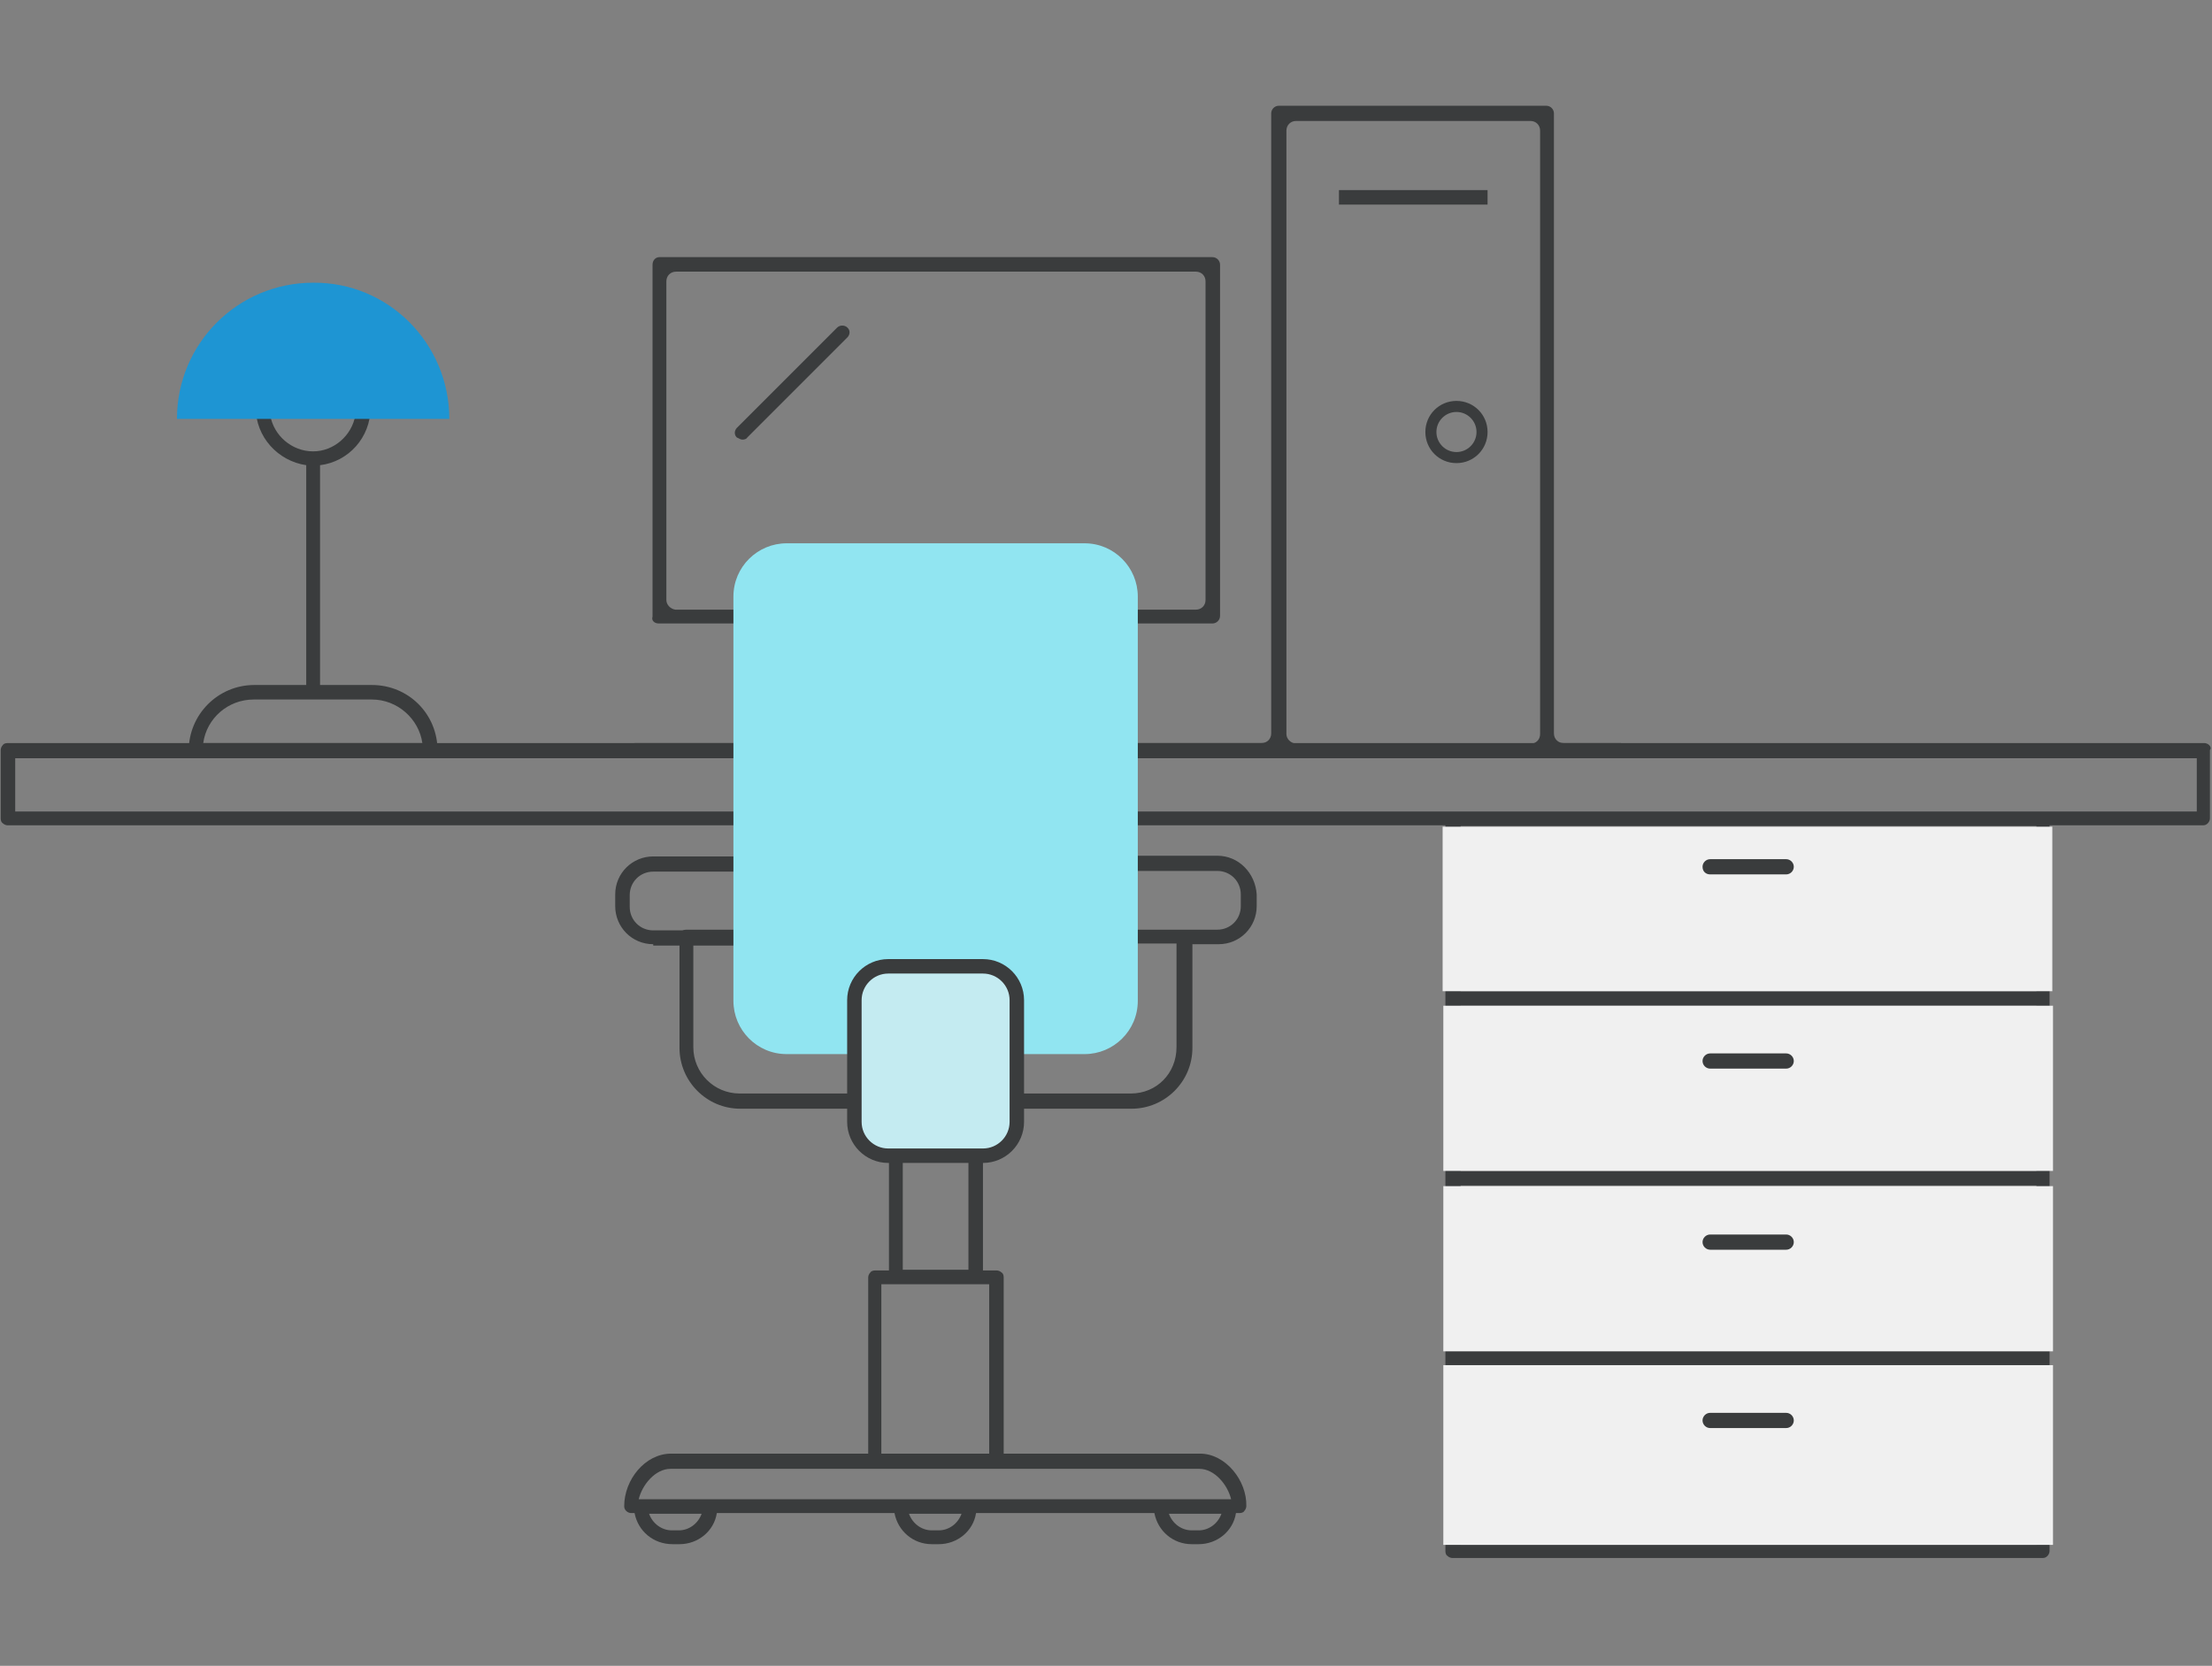 <?xml version="1.0" encoding="utf-8"?>
<!-- Generator: Adobe Illustrator 21.1.0, SVG Export Plug-In . SVG Version: 6.00 Build 0)  -->
<svg version="1.1" id="Calque_1" xmlns="http://www.w3.org/2000/svg" xmlns:xlink="http://www.w3.org/1999/xlink" x="0px" y="0px"
	 viewBox="0 0 320 241" style="enable-background:new 0 0 320 241;" xml:space="preserve">
<rect x="0" y="0" width="320" height="241" fill="#808080" stroke="none"/>
<style type="text/css">
	.st0{fill:#3A3C3D;}
	.st1{fill:#1A1A1A;}
	.st2{fill:#1E95D3;}
	.st3{fill:#F0F0F0;}
	.st4{fill:#91E5F1;}
	.st5{fill:#C4EBF1;}
	.st6{fill:none;stroke:#3A3C3D;stroke-width:2.092;stroke-miterlimit:10;}
</style>
<g>
	<path class="st0" d="M319.6,107.8c-0.2-0.2-0.5-0.3-0.7-0.3H1.1c-0.3,0-0.6,0.1-0.7,0.3c-0.2,0.2-0.3,0.5-0.3,0.7v9.9
		c0,0.3,0.1,0.6,0.3,0.7c0.2,0.2,0.5,0.3,0.7,0.3h208v24.9v0v26v26v0v28.1c0,0.3,0.1,0.6,0.3,0.7c0.2,0.2,0.5,0.3,0.7,0.3h85.4
		c0.3,0,0.5-0.1,0.7-0.3c0.2-0.2,0.3-0.5,0.3-0.7v-28.1v0v-26v-26c0,0,0,0,0,0v-24.9h22.2c0.3,0,0.5-0.1,0.7-0.3
		c0.2-0.2,0.3-0.5,0.3-0.7v-9.9C319.9,108.3,319.8,108,319.6,107.8 M294.6,223.5h-83.3v-26h83.3V223.5z M294.6,195.4h-83.3v-23.9
		h83.3V195.4z M294.6,169.4h-83.3v-23.9h83.3V169.4z M294.6,143.4h-83.3v-23.9h83.3V143.4z M317.8,117.4h-22.2h-85.4H37.5h-9.9H2.2
		v-7.7h315.6V117.4z"/>
	<path class="st0" d="M53.8,99.1h-7.5V67.3c4.1-0.5,7.3-4,7.3-8.3c0-0.3-0.1-0.6-0.3-0.7c-0.2-0.2-0.5-0.3-0.7-0.3H38
		c-0.3,0-0.5,0.1-0.7,0.3c-0.2,0.2-0.3,0.5-0.3,0.7c0,4.2,3.2,7.7,7.3,8.3v31.8h-7.5c-5.3,0-9.5,4.3-9.5,9.5c0,0.3,0.1,0.5,0.3,0.7
		c0.2,0.2,0.5,0.3,0.7,0.3h34c0.3,0,0.6-0.1,0.7-0.3c0.2-0.2,0.3-0.5,0.3-0.7C63.3,103.3,59.1,99.1,53.8,99.1 M39.1,60.1h12.3
		c-0.5,2.9-3.1,5.2-6.1,5.2C42.2,65.3,39.6,63,39.1,60.1 M29.4,107.5c0.5-3.6,3.6-6.3,7.3-6.3h17.1c3.7,0,6.8,2.8,7.3,6.3H29.4z"/>
	<path class="st1" d="M226.5,101.6l0.3-1L226.5,101.6z"/>
	<path class="st1" d="M233.2,108.6v-1.1V108.6z"/>
	<path class="st2" d="M65,60.6H25.6c0-10.9,8.8-19.7,19.7-19.7C56.2,40.8,65,49.7,65,60.6"/>
	<path class="st0" d="M247.4,152.5h11c0.6,0,1.1-0.5,1.1-1.1c0-0.6-0.5-1.1-1.1-1.1h-11c-0.6,0-1.1,0.5-1.1,1.1
		C246.3,152.1,246.8,152.5,247.4,152.5"/>
	<path class="st0" d="M258.4,176.4h-11c-0.6,0-1.1,0.5-1.1,1.1c0,0.6,0.5,1.1,1.1,1.1h11c0.6,0,1.1-0.5,1.1-1.1
		C259.5,176.9,259,176.4,258.4,176.4"/>
	<path class="st0" d="M247.4,204.5h11c0.6,0,1.1-0.5,1.1-1.1c0-0.6-0.5-1.1-1.1-1.1h-11c-0.6,0-1.1,0.5-1.1,1.1
		C246.3,204.1,246.8,204.5,247.4,204.5"/>
	<rect x="208.7" y="119.6" class="st3" width="88.2" height="23.8"/>
	<path class="st0" d="M247.4,126.5h11c0.6,0,1.1-0.5,1.1-1.1c0-0.6-0.5-1.1-1.1-1.1h-11c-0.6,0-1.1,0.5-1.1,1.1
		C246.3,126.1,246.8,126.5,247.4,126.5"/>
	<rect x="208.8" y="145.5" class="st3" width="88.2" height="23.9"/>
	<path class="st0" d="M247.4,154.6h11c0.6,0,1.1-0.5,1.1-1.1c0-0.6-0.5-1.1-1.1-1.1h-11c-0.6,0-1.1,0.5-1.1,1.1
		C246.3,154.1,246.8,154.6,247.4,154.6"/>
	<rect x="208.8" y="171.6" class="st3" width="88.2" height="23.9"/>
	<path class="st0" d="M247.4,180.8h11c0.6,0,1.1-0.5,1.1-1.1c0-0.6-0.5-1.1-1.1-1.1h-11c-0.6,0-1.1,0.5-1.1,1.1
		C246.3,180.3,246.8,180.8,247.4,180.8"/>
	<rect x="208.8" y="197.5" class="st3" width="88.2" height="26"/>
	<path class="st0" d="M247.4,206.6h11c0.6,0,1.1-0.5,1.1-1.1c0-0.6-0.5-1.1-1.1-1.1h-11c-0.6,0-1.1,0.5-1.1,1.1
		C246.3,206.1,246.8,206.6,247.4,206.6"/>
	<rect x="193.7" y="27.5" class="st0" width="21.5" height="2.1"/>
	<path class="st0" d="M210.7,58c-2.5,0-4.5,2-4.5,4.5c0,2.5,2,4.5,4.5,4.5c2.5,0,4.5-2,4.5-4.5C215.2,60,213.2,58,210.7,58
		 M210.7,65.4c-1.6,0-2.9-1.3-2.9-2.9s1.3-2.9,2.9-2.9c1.6,0,2.9,1.3,2.9,2.9S212.3,65.4,210.7,65.4"/>
	<path class="st0" d="M95.3,90.2h36.4c0.8,0,1.4,0.6,1.4,1.4v7.3c0,0.8-0.6,1.4-1.4,1.4h-8.3v2.1h21.5v-2.1h-8.3
		c-0.8,0-1.4-0.6-1.4-1.4v-7.3c0-0.8,0.6-1.4,1.4-1.4h38.8c0.6,0,1.1-0.5,1.1-1.1V38.3c0-0.6-0.5-1.1-1.1-1.1h-80
		c-0.6,0-1,0.5-1,1.1v50.9C94.2,89.8,94.7,90.2,95.3,90.2 M96.4,86.8V40.7c0-0.8,0.6-1.4,1.4-1.4h75.2c0.8,0,1.4,0.6,1.4,1.4v46.1
		c0,0.8-0.6,1.4-1.4,1.4H97.7C97,88.1,96.4,87.5,96.4,86.8"/>
	<path class="st0" d="M107.4,63.6c0.3,0,0.6-0.1,0.7-0.3l14.5-14.5c0.2-0.2,0.3-0.5,0.3-0.7c0-0.3-0.1-0.5-0.3-0.7
		c-0.4-0.4-1.1-0.4-1.5,0l-14.5,14.5c-0.2,0.2-0.3,0.5-0.3,0.7c0,0.3,0.1,0.5,0.3,0.7C106.9,63.4,107.1,63.6,107.4,63.6"/>
	<path class="st0" d="M226.2,107.5c-0.8,0-1.4-0.6-1.4-1.4V16.4c0-0.6-0.5-1.1-1.1-1.1H185c-0.6,0-1.1,0.5-1.1,1.1v89.7
		c0,0.8-0.6,1.4-1.4,1.4H91.8v2.1h142.7v-2.1H226.2z M186.1,106.2V18.9c0-0.8,0.6-1.4,1.4-1.4h33.9c0.8,0,1.4,0.6,1.4,1.4v87.3
		c0,0.8-0.6,1.4-1.4,1.4h-33.9C186.7,107.5,186.1,106.9,186.1,106.2"/>
	<path class="st0" d="M173.6,210.3h-9.1h-11.6h-2.2H120h-2.2h-6.1H97.1c-3.8,0-6.8,3.8-6.8,7.6c0,0.3,0.1,0.5,0.3,0.7
		c0.2,0.2,0.5,0.3,0.7,0.3h0.5c0.5,2.6,2.7,4.5,5.5,4.5h1c2.7,0,5-1.9,5.4-4.5h25.7c0.5,2.6,2.7,4.5,5.4,4.5h1c2.7,0,5-1.9,5.4-4.5
		H167c0.5,2.6,2.7,4.5,5.4,4.5h1c2.7,0,5-1.9,5.4-4.5h0.5c0.3,0,0.6-0.1,0.7-0.3c0.2-0.2,0.3-0.5,0.3-0.7
		C180.4,214.2,177.3,210.3,173.6,210.3 M98.2,221.4h-1c-1.5,0-2.8-1-3.3-2.4h7.6C101,220.4,99.7,221.4,98.2,221.4 M135.8,221.4h-1
		c-1.5,0-2.8-1-3.3-2.4h7.6C138.6,220.4,137.3,221.4,135.8,221.4 M173.4,221.4h-1c-1.5,0-2.8-1-3.3-2.4h7.6
		C176.2,220.4,174.9,221.4,173.4,221.4 M177.9,216.9h-10h-27.6h-10h-27.6h-10h-0.3c0.5-2.1,2.4-4.4,4.6-4.4h76.5
		c2.2,0,4.1,2.3,4.6,4.4H177.9z"/>
	<path class="st0" d="M176.1,123.8h-11.6c-0.6,0-1.1,0.5-1.1,1.1c0,0.6,0.5,1.1,1.1,1.1h11.6c1.9,0,3.4,1.5,3.4,3.4v1.7
		c0,1.9-1.5,3.4-3.4,3.4h-4.8h-6.8H99.3c-0.3,0-0.6,0.1-0.7,0.3c-0.2,0.2-0.3,0.5-0.3,0.7v16.1c0,4.8,3.9,8.8,8.8,8.8h56.6
		c4.8,0,8.8-3.9,8.8-8.8v-15h3.8c3.1,0,5.5-2.5,5.5-5.5v-1.7C181.6,126.3,179.2,123.8,176.1,123.8 M163.6,158.2H107
		c-3.7,0-6.7-3-6.7-6.7v-15h69.9l0,15C170.2,155.3,167.3,158.2,163.6,158.2"/>
	<path class="st0" d="M94.5,136.6c-3.1,0-5.5-2.5-5.5-5.5v-1.7c0-3.1,2.5-5.5,5.5-5.5h11.6c0.6,0,1.1,0.5,1.1,1.1
		c0,0.6-0.5,1.1-1.1,1.1H94.5c-1.9,0-3.4,1.5-3.4,3.4v1.7c0,1.9,1.5,3.4,3.4,3.4h11.6v0c0.6,0,1.1,0.5,1.1,1.1
		c0,0.6-0.5,1.1-1.1,1.1H94.5z"/>
	<path class="st0" d="M127.5,211.1v-25.3h2h11.6h2v25.3h2.1v-26.3c0-0.3-0.1-0.6-0.3-0.7c-0.2-0.2-0.5-0.3-0.7-0.3h-2v-18.2
		c0-0.3-0.1-0.6-0.3-0.7c-0.2-0.2-0.5-0.3-0.7-0.3h-11.6c-0.3,0-0.5,0.1-0.7,0.3c-0.2,0.2-0.3,0.5-0.3,0.7v18.2h-2
		c-0.3,0-0.6,0.1-0.7,0.3c-0.2,0.2-0.3,0.5-0.3,0.7v26.3H127.5z M130.6,166.5h9.5v17.2h-9.5V166.5z"/>
	<path class="st4" d="M164.6,144.8c0,4.3-3.5,7.7-7.7,7.7h-43.1c-4.3,0-7.7-3.5-7.7-7.7V86.3c0-4.3,3.5-7.7,7.7-7.7h43.1
		c4.3,0,7.7,3.5,7.7,7.7V144.8z"/>
	<path class="st5" d="M147.1,162.3c0,2.7-2.2,4.9-4.9,4.9h-13.7c-2.7,0-4.9-2.2-4.9-4.9v-17.6c0-2.7,2.2-4.9,4.9-4.9h13.7
		c2.7,0,4.9,2.2,4.9,4.9V162.3z"/>
	<path class="st6" d="M147.1,162.3c0,2.7-2.2,4.9-4.9,4.9h-13.7c-2.7,0-4.9-2.2-4.9-4.9v-17.6c0-2.7,2.2-4.9,4.9-4.9h13.7
		c2.7,0,4.9,2.2,4.9,4.9V162.3z"/>
</g>
</svg>
